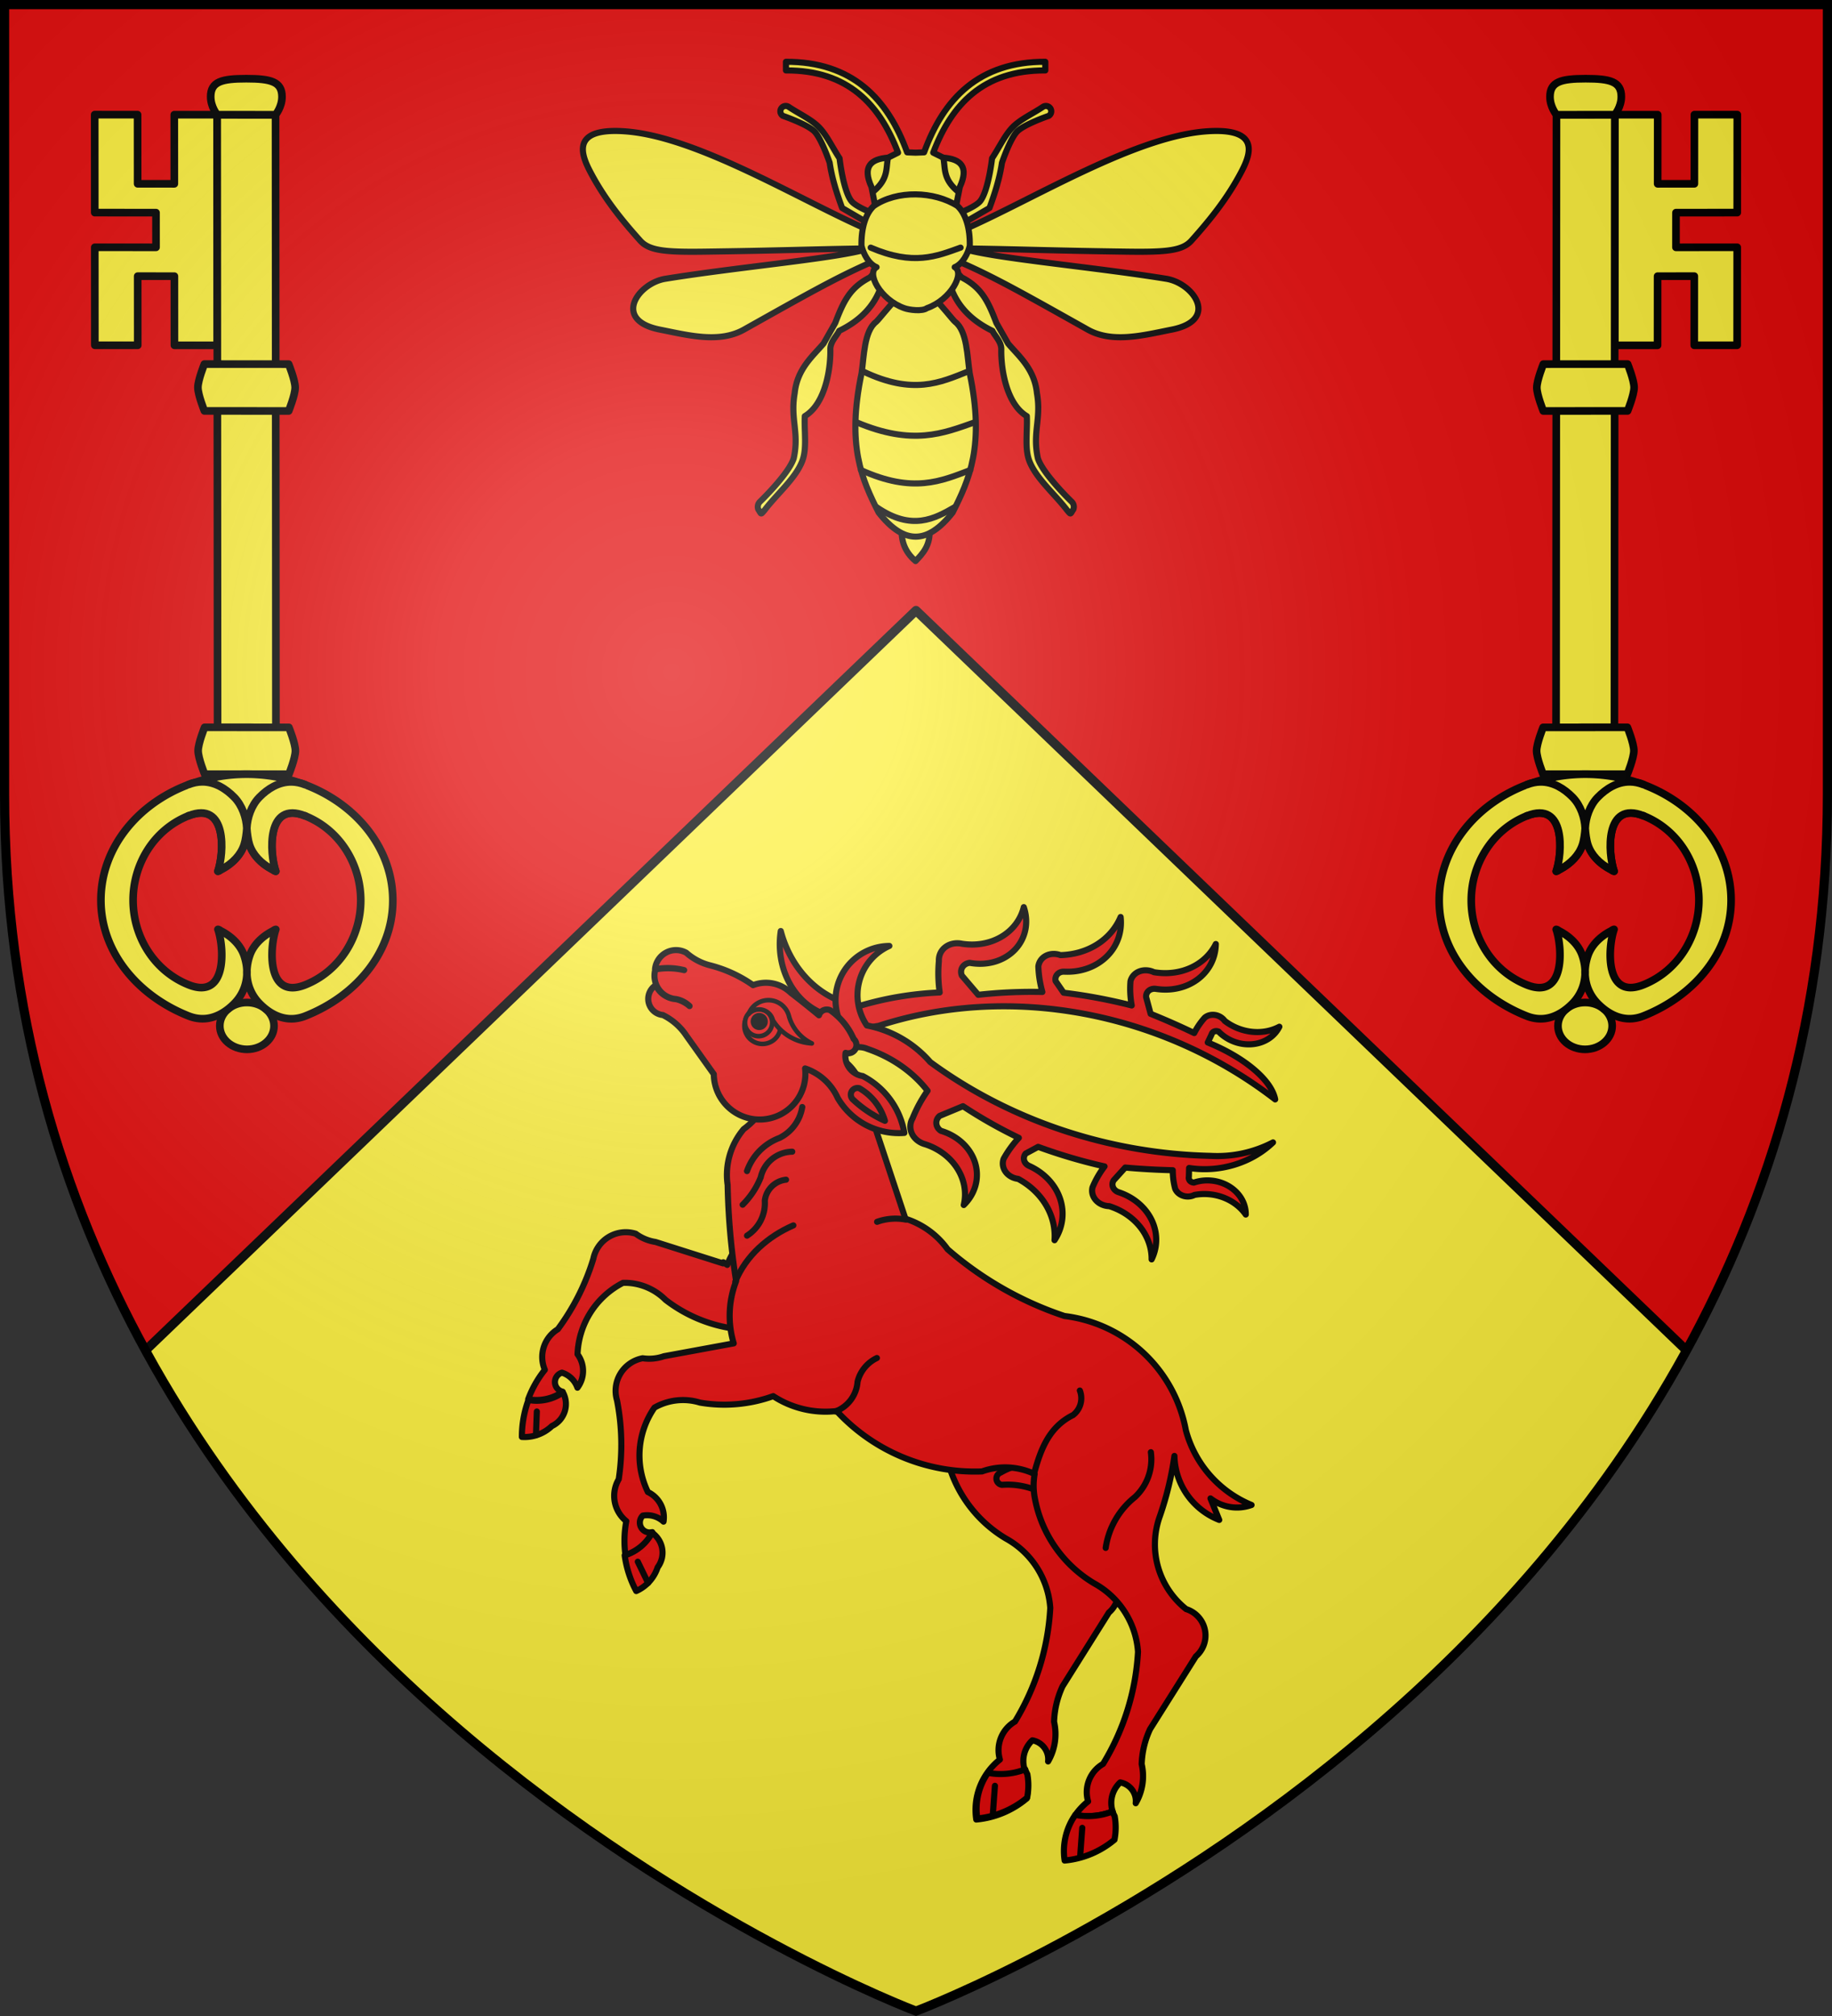 <svg xmlns="http://www.w3.org/2000/svg" xmlns:xlink="http://www.w3.org/1999/xlink" width="600" height="660"><rect width="100%" height="100%" fill="#333333" stroke="none"/><defs><radialGradient id="c" cx="-80" cy="-80" r="405" gradientUnits="userSpaceOnUse"><stop offset="0" stop-color="#fff" stop-opacity=".31"/><stop offset=".19" stop-color="#fff" stop-opacity=".25"/><stop offset=".6" stop-color="#6b6b6b" stop-opacity=".125"/><stop offset="1" stop-opacity=".125"/></radialGradient><path id="a" d="M-298.5-298.5h597V-40C298.5 246.31 0 358.5 0 358.5S-298.5 246.31-298.5-40z"/></defs><g transform="translate(300 300)"><use xlink:href="#a" width="600" height="660" fill="#e20909"/><path fill="#fcef3c" d="M0-100.139-252.344 142.09C-168.556 295.05 0 358.398 0 358.398s168.556-63.347 252.344-216.308z"/><path fill="none" stroke="#000" stroke-linecap="square" stroke-linejoin="round" stroke-width="3" d="M-251.695 141.467 0-100.14l251.76 241.67"/><g style="color-interpolation-filters:sRGB;fill-rule:evenodd;fill:#e20909;stroke:#000;stroke-width:2.937;stroke-linecap:round;stroke-linejoin:round;stroke-miterlimit:3"><path d="M11.03 570.02A15.863 11.204 132.05 0 1 0 582.87a50.786 50.786-180 0 0 8.18 16.1 19.008 19.008-180 0 0 8.37-12.88A11.675 11.675-180 0 0 11.08 570z" transform="matrix(.544 .41 -.41 .544 112.052 -158.764)"/><path d="m0 598.97 4.83-10.3z" transform="matrix(.627 -.266 .266 .627 -283.794 -205.714)"/><path d="M107.92 530.82a77.149 77.149-180 0 0 5.66-7.97 47.539 47.539-180 0 0 0-55.69 33.074 33.074-180 0 0-54 29.81l-2.27-.23a46.098 46.098-59.84 0 0 .16.54l-33.54 6.18a21.497 21.497 111.94 0 1-10.26.98 15.927 15.927-60.54 0 0-12.33 20.22 111.168 111.168 119.46 0 1 .84 37.94 15.626 15.626-45 0 0 3.66 20.14 50.786 50.786-14.54 0 0-.43 16.23A15.863 11.204-38.95 0 0 18.32 588a4.726 4.726 135 0 1-4.57-7.92 11.609 11.609 135 0 1 9.98 2.89 13.433 13.433-45 0 0-7.53-14.23 40.273 40.273 0 0 1 3.17-40.58 27.781 27.781 135 0 1 21.89-2.4 69.459 69.459-29.01 0 0 35.2-3.12 46.098 46.098-54.77 0 0 30.5 7.16 90.406 90.406-59.84 0 0 .96 1.02z" transform="matrix(.601 .32 -.32 .601 61.409 -203.645)"/><path d="M103.12 457.29a40.396 40.396-180 0 0-4.18 46.81 13.46 13.46 0 0 1-3.81 23.21l-33.48 25.11a43.689 43.689-180 0 0-9.9 14.46 26.078 26.078 0 0 1-9.51 16.75 9.242 9.242-180 0 0-3.43-12.18 13.551 13.551-180 0 0-8.37 14.46 31.06 31.06 0 0 1-4.18 10.66 43.913 43.913 175.23 0 1-26.26.76 30.809 30.809 178.2 0 1 20.93-22.84 15.88 15.88 0 0 1 13.32-14.46 117.067 117.067-180 0 0 35.39-44.9 41.379 41.379-180 0 0-7.99-38.81 61.35 61.35 0 0 1-12.18-48.71 32.545 32.545 0 1 1 53.65 29.68z" transform="matrix(.636 -.244 .244 .636 -126.01 -84.22)"/><path d="M12.65 578.7A30.456 30.378 0 0 0 0 597.35a43.41 43.299 0 0 0 25.96-.75 30.703 30.624-180 0 0 4.13-10.51 13.396 13.361 0 0 1-.11-2.52 24.087 17.691 16.17 0 1-17.33-4.87z" transform="matrix(.636 -.244 .244 .636 -125.679 -84.582)"/><path d="m0 598.97 5.64-12z" transform="matrix(.636 -.244 .244 .636 -120.96 -87.304)"/><path d="M24.33 594.65a36.265 36.265-45 0 0-20.37 4.18 3.048 3.048 28.53 0 1-2.97-5.15 29.3 29.3 8.41 0 1 19.15-11.91 6.778 6.778 0 0 1 4.19 12.88z" transform="matrix(.622 .277 -.277 .622 191.581 -187.458)"/><path d="M11.03 570.02A15.863 11.204 132.05 0 1 0 582.87a50.786 50.786-180 0 0 8.18 16.1 19.008 19.008-180 0 0 8.37-12.88A11.675 11.675-180 0 0 11.08 570z" transform="matrix(.673 .107 -.107 .673 -33.041 -183.098)"/><path d="m0 598.97 4.83-10.3z" transform="matrix(.429 -.529 .529 .429 -404.595 -38.714)"/><path d="M196.68 477.75a60.647 60.491-180 0 0 8.83 15.41 40.904 40.8 0 0 1 7.9 38.28 115.725 115.428 0 0 1-34.98 44.27 15.697 15.657-180 0 0-13.17 14.26 30.456 30.378 0 0 0-8.03 3.86 24.087 17.691-163.83 0 0 17.33 4.87 13.396 13.361 0 0 1 8.38-11.73 9.136 9.113 0 0 1 3.39 12 25.779 25.713-180 0 0 9.4-16.51 43.188 43.077 0 0 1 9.78-14.25l33.11-24.77a13.306 13.272-180 0 0 3.76-22.88 39.933 39.83 0 0 1 4.14-46.16 153.778 153.778-35.93 0 0 16.96-24.59 33.845 33.845-35.93 0 0 9.1 36.43l-.22-11.16a20.694 20.694-22.75 0 0 17.3 10.02 53.976 53.976 157.25 0 1-16.62-44.85 67.75 67.75-180 0 0-34.83-72.17 164.992 164.992 157.25 0 1-40.98-50.09 39.635 39.635-22.75 0 0-13.66-20.94l3.18-69.67a24.13 24.13-40.35 0 0-47.58-4.78 35.985 35.985 137.01 0 1-12.75 6.37 34.074 34.074-45 0 0-16.85 22.32 340.935 340.935-42.99 0 0-12.75 44.62 46.098 46.098-35.93 0 0-11.78 27.5l-33.52-6.25a21.497 21.497 127.92 0 1-9.93-2.76 15.927 15.927-45 0 0-18.75 14.45 111.168 111.168 135 0 1-12.82 35.73 15.626 15.626-35.33 0 0-3.81 20.11 50.786 50.786-180 0 0-6.21 15 15.863 11.204-17.95 0 0 15.98-5.62 4.726 4.726 148.29 0 1-1.42-9.03 11.609 11.609 145.36 0 1 8.28 6.27 13.433 13.433-35.33 0 0-1.93-15.98 40.273 40.273 145.36 0 1 17.5-36.75 27.781 27.781 148.29 0 1 21.3 5.61 69.459 69.459-180 0 0 33.98 9.7 46.098 46.098-35.93 0 0 25.9 17.6 90.406 90.406-35.93 0 0 54.87 52.14 32.92 32.92 144.07 0 1 23.16 10.24 32.172 32.09-180 0 0-4.14 11.27 60.647 60.491-180 0 0 3.2 32.61z" transform="matrix(.636 -.244 .244 .636 -192.693 -45.144)"/><path d="M10.377 597.608C4.791 586.645.76 576.014 5.47 564.2A10.213 10.213 0 0 0 0 553.25" transform="matrix(.506 .456 -.456 .506 305.942 -124.706)"/><path d="M2.55 548.1a24.875 24.875 88.89 0 1 1.77 22.86 38.288 38.288-86.3 0 0-2.9 28.01" transform="matrix(.622 .277 -.277 .622 227.158 -166.203)"/><path d="M0 598.04a23.117 20.194-180 0 0 13.9 0" transform="matrix(-.679 .052 -.052 -.679 27.793 505.35)"/><path d="M.139 597.975c12.44-5.046 26.411-4.051 38.851.995" transform="matrix(.477 -.486 .486 .477 -349.862 -165.592)"/><path d="M11.84 560.01a20.195 20.195 0 0 1-3.95 18.04 26.31 26.31-180 0 0-7.8 20.92" transform="matrix(.622 .277 -.277 .622 110.508 -289.189)"/><path d="M11.43 565.97a15.74 15.74-180 0 0-8.85 17.39A38.743 38.743 9.92 0 1 0 598.97" transform="matrix(.622 .277 -.277 .622 109.14 -278.156)"/><path d="M6.2 566.78a11.503 11.503-175.81 0 0-5.23 13.36A18.49 18.49 178.67 0 1 0 598.97" transform="matrix(.622 .277 -.277 .622 110.576 -268.036)"/><path d="M0 598.97a16.576 16.576-180 0 0 3.86-17.38 17.264 17.264 0 0 1 3.87-14.17" transform="matrix(.622 .277 -.277 .622 139.56 -210.485)"/><path d="M12.65 578.7A30.456 30.378 0 0 0 0 597.35a43.41 43.299 0 0 0 25.96-.75 30.703 30.624-180 0 0 4.13-10.51 13.396 13.361 0 0 1-.11-2.52 24.087 17.691 16.17 0 1-17.33-4.87z" transform="matrix(.636 -.244 .244 .636 -97.076 -70.81)"/><path d="m0 598.97 5.64-12z" transform="matrix(.636 -.244 .244 .636 -92.358 -73.532)"/><path d="M37.13 520.74a11.86 10.432-57.67 0 0-14.34 5.21 91.578 80.466-11.64 0 0 8.73 8.04 16.44 14.445-104.61 0 0-7.38 1.7A36.735 32.278-90.72 0 0 .02 572.36a51.356 45.124 96.19 0 1 41.83-31.19 163.951 144.056-22.18 0 0 37.62 11.19 73.3 64.406-29.52 0 0-2.22 14.94 9.96 8.752-16.6 0 0 10.05 9.61 28.781 25.283 163.32 0 1 27.31 21.1 24.99 21.954-16.66 0 0-22.52-29.75 5.35 4.7 163.4 0 1-3.02-6.55l8.94-8.21a221.031 194.241-16.56 0 0 30.44 5.11 60.193 52.896-16.57 0 0-3.41 11.94 8.38 7.363-16.6 0 0 9.85 6.71 36.05 31.678 163.41 0 1 26.52 21.71 29.009 25.489-16.6 0 0-23.77-29.39 4.501 3.955 163.4 0 1-3.49-5.02l4.5-5.06a232.157 204-16.58 0 0 33.24-2.09 53.475 46.992-16.57 0 0-2.01 11.49 8.38 7.363-16.6 0 0 10.66 5.69 30.137 26.48 163.4 0 1 27.89 17.07 27.319 24.004-16.6 0 0-26.03-24.91 4.501 3.955 163.4 0 1-4.09-4.62l3.1-7.6a311.487 273.668-16.62 0 0 21.93-6.62 43.174 37.938-16.58 0 0 4.11 7.96 6.362 5.59-16.6 0 0 9.73-.36 23.058 20.26 163.4 0 1 26.42.41 18.197 15.989-16.6 0 0-28.69-5.9 2.549 2.24 163.4 0 1-3.2-1.73l-1.36-4.08A44.939 19.561-13 0 0 245.86 521a190.717 167.575 165.1 0 1-193.68 11.81 23.063 23.063 25.47 0 1-15.05-12.07z" transform="matrix(.676 .083 .083 -.676 -91.811 391.716)"/><path d="M0 546.25a11.102 9.766-21.11 0 0 13.69 4.07 11.008 9.673 132.47 0 1 11.07-6.99 63.379 55.688 157.72 0 1 34.09 9.03 73.3 64.406-29.52 0 0-2.23 14.94 9.96 8.752-16.6 0 0 10.05 9.61 28.781 25.283 163.32 0 1 27.32 21.1 24.99 21.954-16.66 0 0-22.53-29.75 5.35 4.7 163.4 0 1-3.01-6.55l8.94-8.21a221.031 194.241-16.56 0 0 30.44 5.11 60.193 52.896-16.57 0 0-3.42 11.94 8.38 7.363-16.6 0 0 9.86 6.71 36.05 31.678 163.41 0 1 26.52 21.71 29.009 25.489-16.6 0 0-23.77-29.39 4.501 3.955 163.4 0 1-3.5-5.02l4.51-5.06a232.157 204-16.58 0 0 33.23-2.09 53.475 46.992-16.57 0 0-2 11.49 8.38 7.363-16.6 0 0 10.66 5.69 30.137 26.48 163.4 0 1 27.89 17.07 27.319 24.004-16.6 0 0-26.03-24.91 4.501 3.955 163.4 0 1-4.09-4.62l3.09-7.6a311.487 273.668-16.62 0 0 21.93-6.62 43.174 37.938-16.58 0 0 4.12 7.96 6.362 5.59-16.6 0 0 9.73-.36 23.058 20.26 163.4 0 1 26.42.41 18.197 15.989-16.6 0 0-28.69-5.9 2.549 2.24 163.4 0 1-3.21-1.73l-1.36-4.08a43.435 38.16-27.14 0 0 33.71-25.35 74.732 65.664 60.1 0 1-25.92 16.32 213.763 187.824 167.06 0 1-142.15 3.78 54.01 54.01-7.32 0 0-34.68-6.11 25.905 25.905 87.55 0 1-2.91-39.62 26.062 26.062-65.29 0 0-10.2 41.95A16.466 16.466-40.42 0 0 0 546.25z" transform="matrix(.64 .233 -.233 .64 94.826 -310.124)"/><path d="M87.22 563.86a26.406 26.406 0 0 1 20.66 4.43 33.966 33.966-180 0 0 36.14-1.48 37.92 37.92-180 0 0-30.98-13.64 9.798 9.798 0 0 1-12.72-5.53 3.95 3.95-180 0 0 0-7.75 32.434 32.434-180 0 0-16.6-6.27 3.953 3.953-180 0 0-3.5 4.8 469.219 469.219-180 0 0-17.15-2.59 17.263 17.263-180 0 0-17.52 5.9 62.826 62.826-180 0 0-23.05 2.22 27.402 27.402 0 0 1-12.54.37A10.151 10.151-180 0 0 .93 558.7a32.327 32.327 0 0 1 12.35-6.64 33.647 33.647-180 0 0-12.17 6.64 11.237 11.237-180 0 0 15.67 7.38 12.615 12.615 0 0 1 7.38-.37 14.966 14.966-180 0 0-7.28.37 11.594 11.594 0 0 1-11.81-.93 7.8 7.8-180 0 0 10.15 10.7 28.727 28.727 0 0 1 14.75 2.95l20.65 9.4a22.008 22.008-180 1 0 36.6-24.34z" transform="matrix(.59 .341 -.341 .59 104.491 -312.636)"/><path stroke-width="2.202" d="M0 590.26a8.71 8.71 0 0 1 17.42 0 8.71 8.71 0 1 1-17.42 0z" transform="matrix(.59 .341 -.341 .59 145.867 -315.395)"/><path stroke-width="2.202" d="M0 592.44a6.53 6.53 0 0 1 13.06 0 6.53 6.53 0 1 1-13.06 0z" transform="matrix(.59 .341 -.341 .59 146.624 -316.986)"/><path fill="#000" stroke-width="2.937" d="M0 596.32a2.65 2.65 0 0 1 5.3 0 2.65 2.65 0 1 1-5.3 0z" transform="matrix(.59 .341 -.341 .59 150.44 -318.314)"/><path stroke-width="2.202" d="M0 598.97a23.477 23.477-83.69 0 0 18.73-11.11 6.842 6.842 86.31 0 1 11.71-2.97 10.18 10.18-92.32 0 0-19.45 1.05A20.712 20.712 104.8 0 1 0 598.97z" transform="matrix(-.681 0 0 .681 -34.108 -366.31)"/><path d="M21.39 596.84a26.694 26.694-180 0 0-19.47-4.1 3.21 3.21-180 0 0 1.32 6.15 55.234 55.234-180 0 0 18.15-2.05z" transform="matrix(.522 .438 -.438 .522 240.075 -253.981)"/></g><g id="b" fill="#fcef3c" stroke="#000" stroke-linecap="round" stroke-linejoin="round" stroke-width="2.225"><path d="m567.91 68.542-20.186 20.186-12.622-12.622-7.146 7.146 12.622 12.622-20.186 20.186-8.84-8.84 14.246-14.246-7.564-7.564-14.246 14.246-8.84-8.84L542.667 43.3l8.84 8.84-14.246 14.246 7.564 7.563 14.246-14.246z" transform="matrix(-.795 -.795 -.794 .794 236.928 134.594)"/><path d="M530.638 31.27 542.666 43.3 416.448 169.517 404.42 157.49z" transform="matrix(-.795 -.795 -.794 .794 236.928 134.594)"/><path d="M544.077 29.86c-5.042-5.042-7.942-6.75-11.063-3.638-2.129 2.123-2.376 5.049-2.376 5.049l6.014 6.014 6.014 6.014s2.926-.247 5.049-2.376c3.111-3.12 1.404-6.02-3.638-11.063zM401.747 154.816l17.373 17.374s-1.974 4.648-3.49 6.163c-1.514 1.514-6.162 3.49-6.162 3.49l-17.373-17.375s1.975-4.647 3.49-6.162c1.514-1.515 6.162-3.49 6.162-3.49zM353.747 220.19c3.085 3.086 3.426 7.748.76 10.413-2.665 2.665-7.327 2.325-10.412-.76-3.086-3.086-3.426-7.748-.761-10.413 2.665-2.666 7.327-2.325 10.413.76z" transform="matrix(-.795 -.795 -.794 .794 236.928 134.594)"/><path d="M400.782 173.155a48.306 48.306 0 0 0-12.615-9.087c-.49-.288-.997-.568-1.576-.788-14.634-6.61-31.228-4.87-41.878 5.78-10.65 10.649-12.137 27.17-5.779 41.877 2.342 5.417 7.419 6.887 12.003 6.852 3.395-.025 6.339-1.326 8.592-3.38 1.351-1.234 2.448-2.749 3.264-4.393 1.4-2.753 1.467-6.234.442-9.628-.154-.324-.15-.912-.388-1.223-2.392 4.943-12.663 16.617-17.486 5.345-4.32-10.095-1.43-21.453 5.96-28.843 7.39-7.391 18.754-10.282 28.843-5.96 11.27 4.828-.402 15.094-5.345 17.486.31.238.899.234 1.223.388 3.394 1.025 6.875.957 9.628-.442 1.644-.816 3.16-1.913 4.392-3.264-1.303 1.189-1.743 1.572-3.264 4.392-1.4 2.753-1.467 6.234-.442 9.628.154.324.15.912.388 1.223 2.392-4.943 12.66-16.616 17.486-5.345 4.316 10.08 1.404 21.426-5.987 28.816-7.39 7.39-18.73 10.301-28.816 5.987-11.272-4.821.402-15.094 5.345-17.486-.31-.238-.9-.234-1.223-.388-3.394-1.025-6.875-.957-9.628.442-1.644.816-3.16 1.913-4.392 3.264-2.055 2.253-3.356 5.197-3.381 8.592-.035 4.584 1.435 9.661 6.852 12.003 14.707 6.358 31.228 4.87 41.878-5.78 10.65-10.65 12.389-27.243 5.779-41.877a10.441 10.441 0 0 0-.933-1.86 48.337 48.337 0 0 0-8.942-12.33z" transform="matrix(-.795 -.795 -.794 .794 236.928 134.594)"/><path d="M410.657 187.346c-.586-1.354-1.337-2.474-2.214-3.373-2.63-2.697-6.35-3.505-9.79-3.48-3.394.026-6.755 1.744-9.008 3.8-.917 1.023-2.235 2.74-2.847 3.974-1.4 2.753-1.467 6.234-.442 9.628.154.324.15.912.388 1.223 2.392-4.943 12.665-16.617 17.486-5.345M386.591 163.28c1.354.586 2.474 1.337 3.373 2.213 2.697 2.631 3.505 6.352 3.48 9.79-.026 3.395-1.744 6.756-3.8 9.01-1.023.916-2.741 2.234-3.974 2.846-2.753 1.4-6.234 1.467-9.628.442-.324-.154-.912-.15-1.223-.388 4.943-2.392 16.617-12.665 5.345-17.486M476.587 79.976l17.374 17.374s-1.975 4.648-3.49 6.162-6.162 3.49-6.162 3.49l-17.374-17.374s1.975-4.647 3.49-6.162 6.162-3.49 6.162-3.49z" transform="matrix(-.795 -.795 -.794 .794 236.928 134.594)"/></g><g fill="#fcef3c"><g stroke="#000" stroke-linecap="round" stroke-linejoin="round" stroke-width="2.032"><path d="M-163.34-329.926v2.873c10.335-.042 18.127 2.758 24.18 7.701 5.768 4.712 9.984 11.444 13.088 19.667l-3.345 1.662c-5.763.436-8.571 3.004-5.478 9.766l1.661 8.544 13.022-3.562 13 3.562 1.683-8.544c3.093-6.762.285-9.33-5.478-9.766l-3.368-1.662c3.105-8.223 7.32-14.955 13.09-19.667 6.052-4.943 13.844-7.743 24.18-7.7v-2.874c-10.868-.045-19.417 2.976-26 8.351-6.493 5.304-11.049 12.833-14.3 21.778l-2.807.112-2.829-.112c-3.251-8.945-7.807-16.474-14.301-21.778-6.582-5.375-15.131-8.396-25.999-8.351z" transform="matrix(.985 0 0 .984 118.298 44.876)"/><path d="M-134.08-286.946c4.849-4.113 3.949-7.547 4.66-11.07M-106.347-286.946c-4.85-4.113-3.95-7.547-4.661-11.07M-112.18-264.621a2.375 2.375 0 0 0-1.54 4.026l5.11 5.418c2.165 6.38 6.794 11.312 13.928 14.77.723 1.582 2.993 3.629 2.94 6.18-.133 6.422 1.674 18.14 8.49 22.19.255 4.917-.749 10.59.779 14.75 2.146 5.847 8.388 11.008 12.58 16.514 1.401 1.624 1.013 1.404 2.106-.224a2.375 2.375 0 0 0-.43-2.432s-9.723-9.352-11.359-14.593c-1.885-8.659 1.205-12.97-.31-21.63-.814-8.168-6.148-12.432-9.6-16.543l-3.884-6.847c-2.753-7.171-4.856-11.705-11.553-15.155l-5.345-5.664a2.375 2.375 0 0 0-1.911-.76zM-104.56-262.885c11.082 4.906 21.088 10.577 41.555 22.065 8.276 4.645 18.638 1.84 27.949 0 15.904-3.142 7.298-15.438-1.839-16.916-24.668-3.991-56.975-6.753-67.298-9.93M-104.265-274.029c22.961-10.034 56.909-31.097 80.863-32.765 18.503-1.288 14.28 8.206 11.294 13.839-4.425 8.352-10.02 15.412-16.443 22.567-2.983 3.322-8.378 3.807-21.063 3.64-23.882-.315-37-.822-51.557-1.04M-76.974-315.226a1.786 1.786 0 0 0-.946.315c-3.314 2.216-7.412 4.102-9.946 6.643-2.657 2.663-4.62 6.967-6.939 10.446 0 0-1.203 10.695-3.896 14.194-1.426 1.852-6.736 3.915-6.736 3.915-1.939 1.538-.314 3.867 1.781 3.08l7.998-4.657c1.795-4.918 3.373-9.84 4.137-15.03 0 0 2.714-8.062 5.099-10.455 2.38-2.388 10.469-5.167 10.469-5.167a1.781 1.781 0 0 0-1.02-3.284zM-128.143-264.621a2.375 2.375 0 0 1 1.54 4.026l-5.11 5.418c-2.165 6.38-6.793 11.312-13.927 14.77-.724 1.582-2.994 3.629-2.94 6.18.132 6.422-1.675 18.14-8.49 22.19-.256 4.917.748 10.59-.78 14.75-2.146 5.847-8.388 11.008-12.58 16.514-1.4 1.624-1.013 1.404-2.106-.224a2.375 2.375 0 0 1 .43-2.432s9.724-9.352 11.359-14.593c1.885-8.659-1.205-12.97.31-21.63.814-8.168 6.148-12.432 9.6-16.543l3.884-6.847c2.753-7.171 4.856-11.705 11.553-15.155l5.346-5.664a2.375 2.375 0 0 1 1.91-.76zM-135.762-262.885c-11.083 4.906-21.089 10.577-41.556 22.065-8.276 4.645-18.638 1.84-27.949 0-15.904-3.142-7.298-15.438 1.84-16.916 24.667-3.991 56.975-6.753 67.297-9.93M-136.058-274.029c-22.96-10.034-56.908-31.097-80.863-32.765-18.503-1.288-14.279 8.206-11.294 13.839 4.426 8.352 10.02 15.412 16.443 22.567 2.983 3.322 8.378 3.807 21.063 3.64 23.882-.315 37-.822 51.557-1.04M-163.349-315.226c.34.013.667.122.946.315 3.314 2.216 7.412 4.102 9.946 6.643 2.657 2.663 4.62 6.967 6.94 10.446 0 0 1.202 10.695 3.896 14.194 1.425 1.852 6.735 3.915 6.735 3.915 1.939 1.538.314 3.867-1.781 3.08l-7.997-4.657c-1.796-4.918-3.374-9.84-4.138-15.03 0 0-2.714-8.062-5.098-10.455-2.38-2.388-10.47-5.167-10.47-5.167a1.781 1.781 0 0 1 1.021-3.284z" transform="matrix(.985 0 0 .984 118.298 44.876)"/><path fill-rule="evenodd" d="M-124.847-174.783c-.235 3.882.804 7.733 4.599 10.978 2.297-2.415 5.204-5.347 4.599-10.978-1.228-.34-3.25 0-4.599 0-1.208 0-3.438-.515-4.599 0z" transform="matrix(.985 0 0 .984 118.298 44.876)"/><path d="M-137.66-226.894c16.563 7.904 25.576 3.724 34.873 0" transform="matrix(.985 0 0 .984 118.298 44.876)"/><path fill-rule="evenodd" d="M-107.923-179.944c5.546-11.007 10.723-22.231 5.675-46.392-.84-5.394-.792-13.993-4.864-17.092-.629-.478-5.236-6.348-5.675-6.348-4.452-2.436-9.34-2.769-14.873 0-.439 0-5.045 5.87-5.674 6.348-4.072 3.099-4.025 11.698-4.864 17.092-5.048 24.161.129 35.385 5.674 46.392 8.453 10.693 16.18 10.666 24.601 0z" transform="matrix(.985 0 0 .984 118.298 44.876)"/><path d="M-137.66-226.894c16.563 7.904 25.576 3.724 34.873 0M-139.824-209.972c18.618 7.844 28.75 3.696 39.201 0M-138.432-194.113c17.296 7.882 26.708 3.714 36.418 0M-133.185-181.744c11.72 8.06 19.344 3.798 25.924 0" transform="matrix(.985 0 0 .984 118.298 44.876)"/><path fill-rule="evenodd" d="M-116.464-247.953c8.065-2.848 12.682-11.771 9.227-13.64 2.625-1.048 4.417-4.49 5.02-7.162.107-5.82-1.364-10.673-4.085-13.196-7.745-4.956-20.14-5.349-27.842 0-2.721 2.523-4.192 7.376-4.085 13.196.603 2.672 2.395 6.114 5.02 7.161-3.455 1.87 1.162 10.793 9.227 13.641 1.638.606 5.976 1.143 7.518 0z" transform="matrix(.985 0 0 .984 118.298 44.876)"/><path d="M-135.168-268.098c14.196 6.114 21.921 2.88 29.89 0" transform="matrix(.985 0 0 .984 118.298 44.876)"/></g><use xlink:href="#b" width="100%" height="100%" transform="matrix(-1 0 0 1 0 0)"/></g><use xlink:href="#a" width="600" height="660" fill="url(#c)"/><path fill="none" stroke="#000" stroke-width="3" d="M-298.5-298.5h597v258.46C298.5 246.225 0 358.398 0 358.398S-298.5 246.225-298.5-40.04z"/></g></svg>